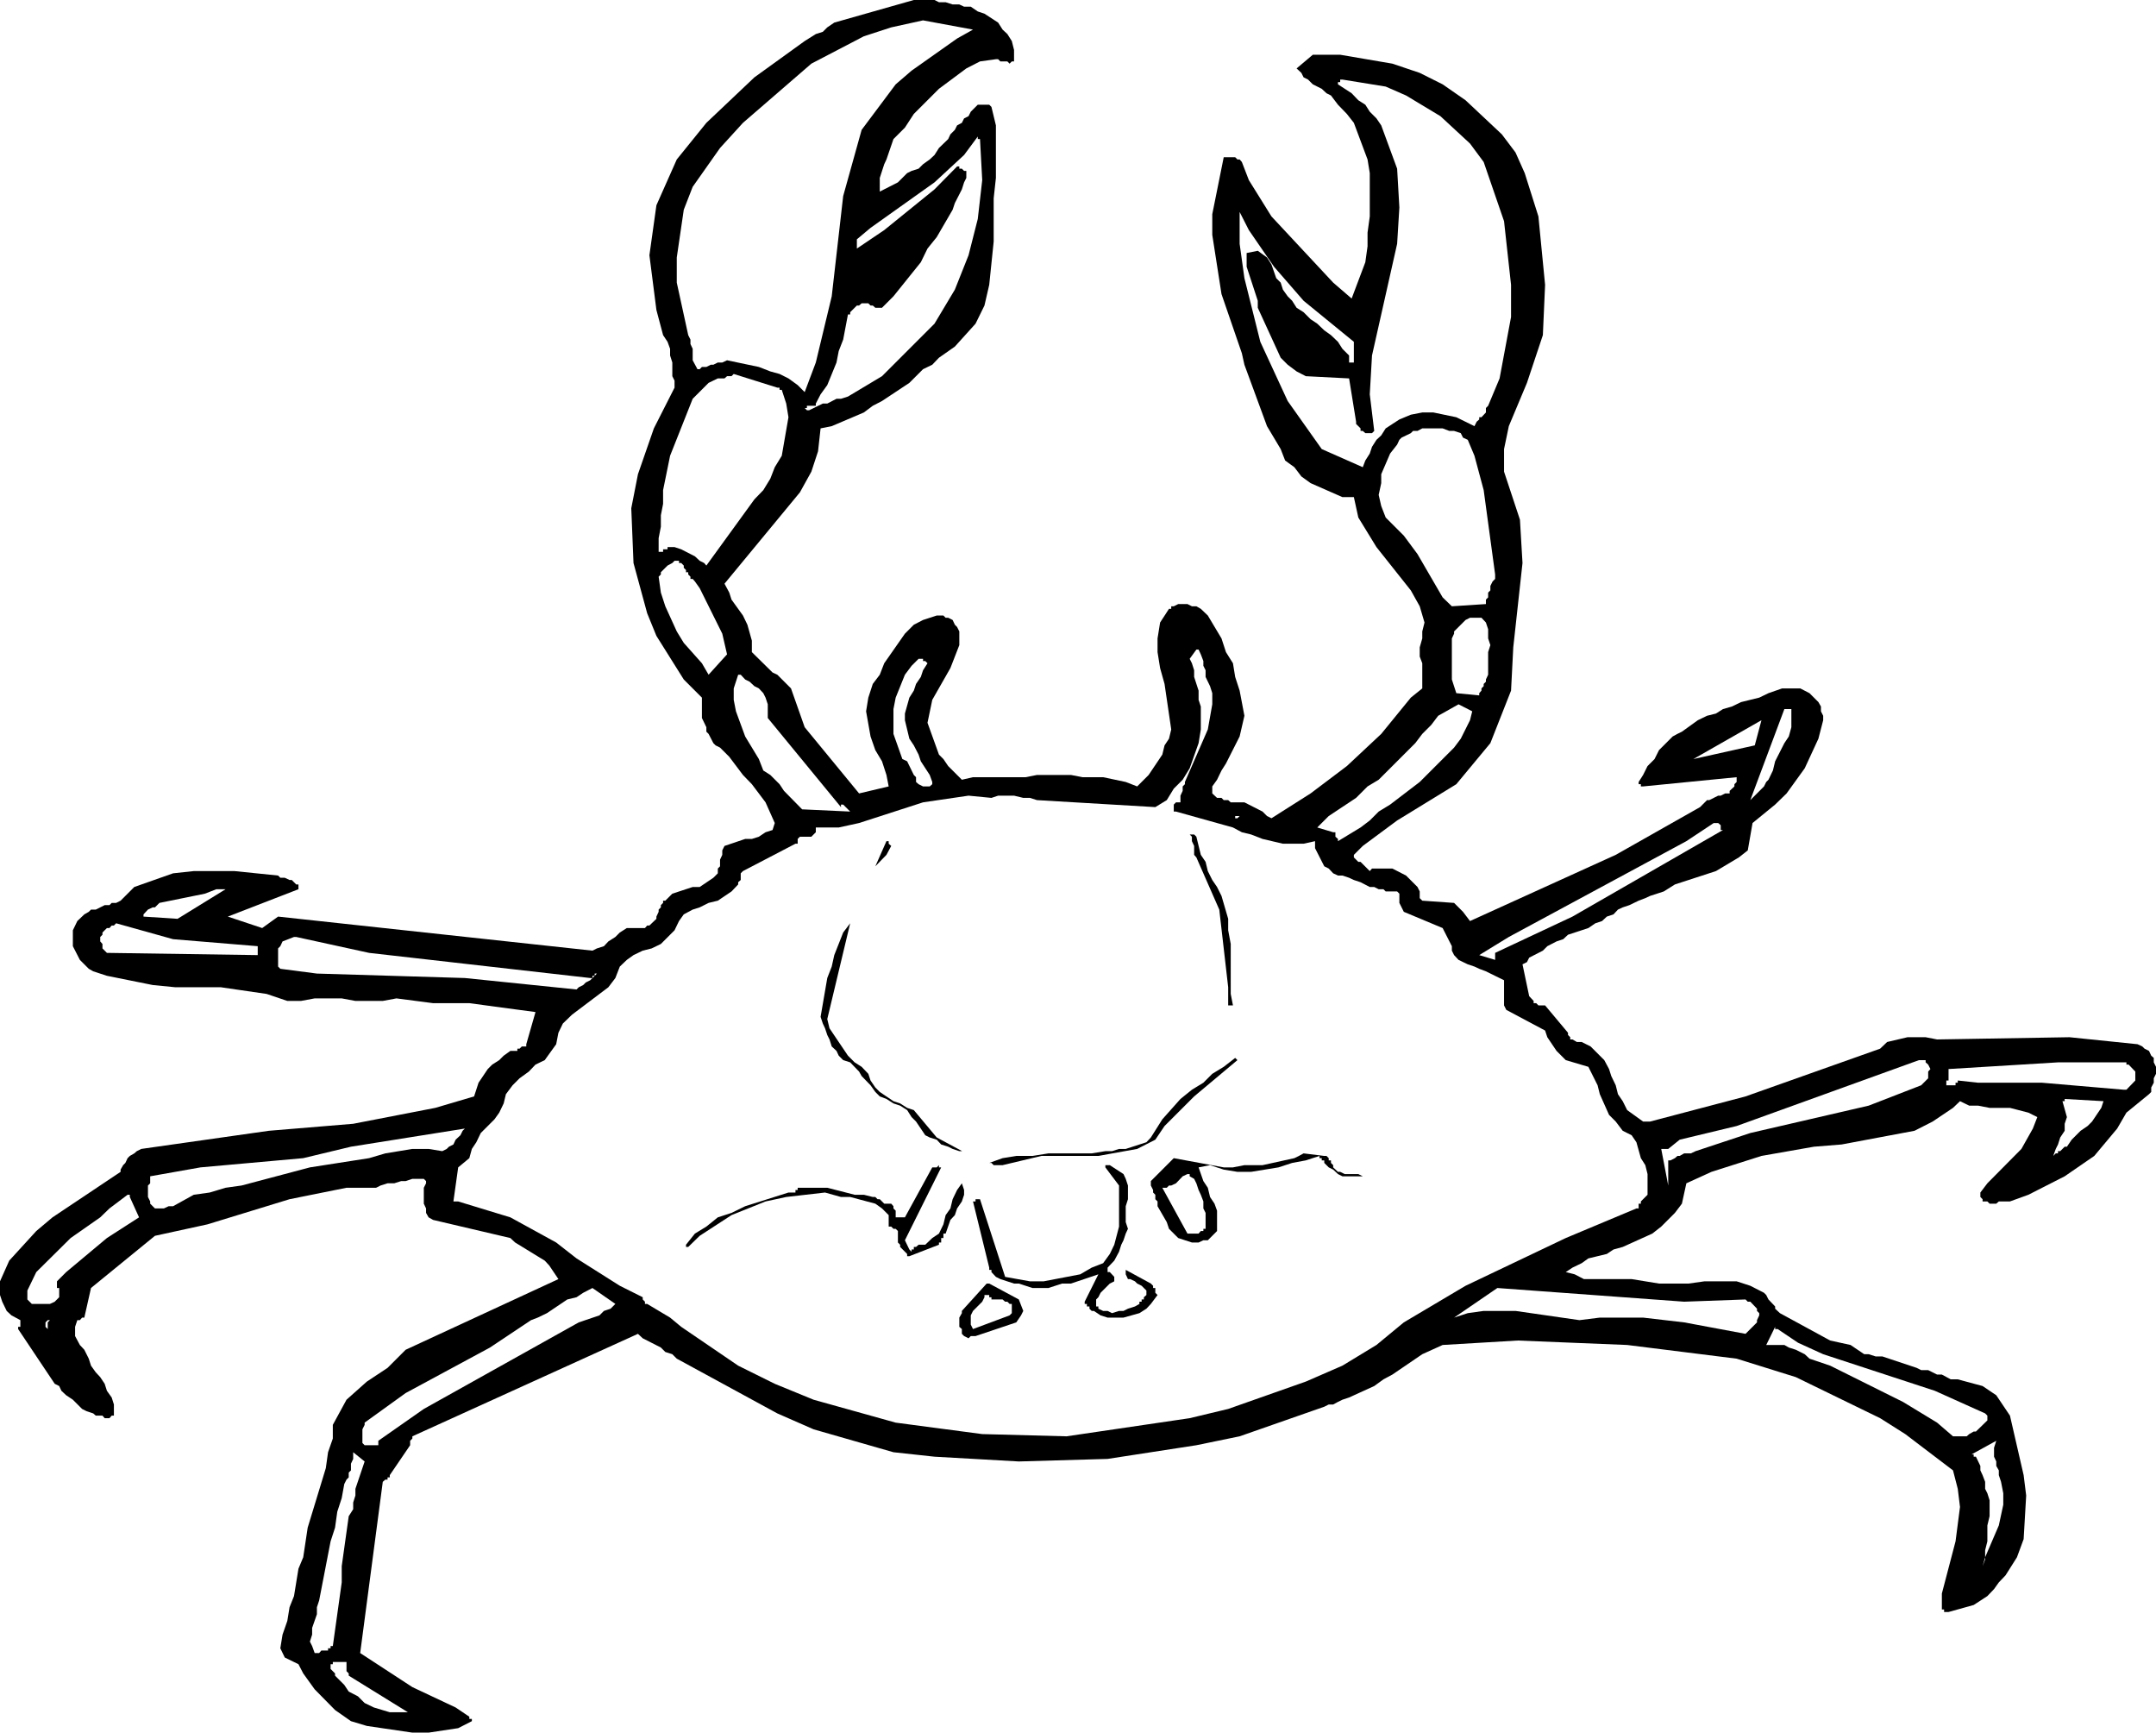 <?xml version="1.0" encoding="UTF-8" standalone="no"?>
<svg xmlns:xlink="http://www.w3.org/1999/xlink" height="272.2px" width="338.8px" xmlns="http://www.w3.org/2000/svg">
  <g transform="matrix(1.0, 0.0, 0.0, 1.0, -40.45, -6.05)">
    <path d="M326.6 117.8 L326.95 118.5 326.95 119.2 326.2 122.1 324.05 126.75 321.2 130.7 319.4 132.45 315.85 135.35 315.1 139.65 313.7 140.75 310.1 142.9 303.65 145.0 301.9 146.1 299.75 146.8 299.0 147.15 297.95 147.55 296.5 148.25 295.45 148.6 294.7 148.95 294.0 149.7 292.95 150.05 292.2 150.75 291.15 151.1 290.05 151.85 286.85 152.9 286.1 153.6 285.05 153.95 283.6 154.7 282.9 155.4 280.75 156.5 280.4 157.2 279.7 157.55 280.75 162.55 281.45 163.3 281.45 163.65 281.85 163.65 282.2 164.0 283.25 164.0 286.85 168.3 286.85 168.65 287.2 169.0 287.2 169.35 287.55 169.35 288.25 169.75 289.0 169.75 290.4 170.45 292.55 172.6 293.3 174.0 293.65 175.1 294.35 176.55 294.7 177.95 295.45 179.05 296.15 180.45 298.65 182.25 299.75 182.25 314.75 178.3 335.9 170.8 337.0 169.75 340.2 169.0 343.05 169.0 344.85 169.35 365.65 169.0 376.35 170.1 377.1 170.45 377.45 170.8 378.15 171.15 378.5 171.9 378.9 172.25 378.9 172.95 379.25 173.65 379.25 174.75 378.9 175.45 378.9 176.15 378.5 176.9 378.5 177.6 378.15 177.95 374.6 180.85 373.15 183.35 369.55 187.65 364.9 190.85 359.2 193.75 356.3 194.8 354.55 194.8 354.15 195.15 353.1 195.15 352.75 194.8 352.0 194.8 352.0 194.45 351.65 194.1 351.65 193.4 352.75 191.95 358.1 186.55 359.9 183.35 360.6 181.55 359.2 180.85 356.3 180.1 353.1 180.1 351.3 179.75 349.9 179.75 348.45 179.05 347.35 180.1 344.15 182.25 341.3 183.7 329.85 185.85 325.5 186.2 317.25 187.65 309.4 190.15 305.45 191.95 304.75 195.15 303.65 196.6 301.5 198.75 300.1 199.85 295.45 201.95 294.0 202.35 292.95 203.05 290.05 203.75 289.0 204.5 287.55 205.2 286.5 205.9 287.9 206.25 289.35 207.0 296.85 207.0 301.15 207.7 305.8 207.7 308.3 207.35 313.35 207.35 315.5 208.05 317.65 209.15 318.0 209.5 318.35 210.2 319.4 211.3 319.4 211.65 320.15 212.35 328.05 216.65 331.25 217.35 333.4 218.8 334.1 218.8 335.2 219.15 336.25 219.15 341.65 220.95 342.35 221.3 343.45 221.3 344.85 222.0 345.6 222.0 347.0 222.75 348.1 222.75 352.0 223.8 354.15 225.25 356.3 228.45 358.45 237.8 358.85 241.0 358.45 247.85 357.4 250.7 355.6 253.55 354.55 254.65 353.8 255.7 352.75 256.8 350.6 258.2 346.65 259.3 345.95 259.3 345.95 258.9 345.6 258.9 345.6 256.4 347.75 248.2 348.45 242.8 348.1 239.95 347.35 237.05 339.85 231.35 335.9 228.85 322.65 222.4 313.35 219.5 296.15 217.35 278.95 216.65 267.15 217.35 263.95 218.8 259.25 222.0 257.85 222.75 256.4 223.8 252.45 225.6 251.4 225.95 Q250.65 226.3 249.95 226.7 L249.25 226.7 248.55 227.05 235.25 231.7 228.45 233.1 214.5 235.25 200.55 235.65 187.3 234.9 180.85 234.2 168.3 230.6 162.6 228.1 146.8 219.5 146.1 218.8 145.0 218.45 144.3 217.75 141.45 216.3 140.7 215.6 105.25 231.7 105.25 232.05 104.9 232.4 104.9 233.1 101.7 237.8 101.7 238.15 101.35 238.15 101.35 238.5 101.0 238.5 100.6 238.85 97.05 265.75 105.25 271.1 112.05 274.3 114.2 275.75 114.2 276.1 114.6 276.1 114.6 276.45 112.45 277.55 107.8 278.25 105.25 278.25 98.1 277.2 95.6 276.45 93.1 274.7 89.9 271.45 88.1 268.95 87.35 267.5 85.2 266.45 84.5 265.0 84.85 262.85 85.6 260.7 85.95 258.55 86.65 256.8 87.35 252.5 88.1 250.7 88.8 246.05 91.65 236.7 92.0 234.2 92.75 232.05 92.75 229.9 94.9 225.95 98.1 223.1 101.35 220.95 104.2 218.1 128.2 207.0 126.75 204.85 126.05 204.1 121.4 201.25 120.65 200.55 108.5 197.7 107.8 197.3 107.4 196.6 107.4 195.9 107.05 195.15 107.05 192.65 107.4 191.95 107.4 191.6 107.05 191.25 105.25 191.25 104.2 191.6 103.5 191.6 102.4 191.95 101.35 191.95 100.25 192.3 99.55 192.65 94.9 192.65 85.95 194.45 73.05 198.4 64.8 200.2 54.75 208.4 53.7 213.05 53.35 213.05 53.0 213.45 52.6 213.45 52.25 214.5 52.25 215.95 53.0 217.35 53.7 218.1 54.4 219.5 54.75 220.6 55.5 221.65 56.2 222.4 56.9 223.45 57.25 224.55 58.0 225.6 58.35 226.7 58.35 228.45 58.0 228.45 57.65 228.85 56.9 228.85 56.55 228.45 55.5 228.45 55.1 228.1 54.05 227.75 53.35 227.4 51.9 225.95 50.85 225.25 50.1 224.55 49.75 223.8 49.05 223.45 43.3 214.85 43.3 214.5 43.65 214.5 43.65 213.45 42.25 212.7 41.5 212.0 40.8 210.55 40.45 209.5 40.45 207.35 41.9 204.1 46.15 199.45 48.7 197.3 59.4 190.15 59.4 189.8 59.8 189.1 60.15 188.75 60.5 188.0 60.85 187.65 61.55 187.25 61.95 186.9 62.65 186.55 82.7 183.7 95.95 182.6 108.85 180.1 114.95 178.3 115.65 176.15 117.1 174.0 117.8 173.3 118.9 172.6 119.6 171.9 120.65 171.15 121.75 171.15 121.75 170.8 122.1 170.8 122.45 170.45 123.15 170.45 123.15 170.1 124.6 165.05 114.2 163.65 108.5 163.65 102.75 162.9 100.6 163.3 96.3 163.3 94.15 162.9 89.9 162.9 87.75 163.3 85.6 163.3 82.35 162.2 75.15 161.15 68.0 161.15 64.45 160.8 57.25 159.35 55.1 158.65 54.4 158.25 53.0 156.85 51.9 154.7 51.9 152.2 52.6 150.75 53.7 149.7 54.4 149.3 54.75 148.95 55.5 148.95 56.9 148.25 57.65 148.25 58.0 147.9 58.7 147.9 59.4 147.55 61.55 145.4 67.65 143.25 70.9 142.9 77.3 142.9 84.15 143.6 84.5 143.95 85.2 143.95 85.95 144.3 86.3 144.3 87.0 145.0 87.35 145.0 87.35 145.75 76.25 150.05 81.65 151.85 84.15 150.05 133.55 155.4 134.25 155.05 135.35 154.7 136.05 153.95 137.15 153.25 137.85 152.55 138.95 151.85 141.8 151.85 142.15 151.45 142.5 151.45 143.6 150.4 143.6 150.05 143.95 149.3 143.95 148.95 144.3 148.6 144.3 148.25 144.65 147.9 144.65 147.55 145.0 147.55 146.1 146.45 149.3 145.4 150.4 145.4 152.55 143.95 153.25 143.25 153.25 142.5 153.6 142.15 153.6 141.1 153.95 140.35 153.95 139.65 154.3 138.95 157.55 137.85 158.6 137.85 159.7 137.5 160.75 136.8 161.85 136.45 162.2 135.35 160.75 132.1 158.6 129.25 157.2 127.8 155.05 124.95 153.6 123.5 152.9 123.15 152.55 122.8 151.8 121.35 151.45 121.0 151.45 120.3 150.75 118.85 150.75 115.65 147.9 112.8 143.6 105.95 142.15 102.4 140.0 94.5 139.65 85.9 140.7 80.55 143.2 73.35 146.45 66.95 146.45 65.85 146.1 65.15 146.1 63.0 145.75 61.9 145.75 60.85 145.35 59.75 144.65 58.7 143.6 54.75 142.5 46.15 143.6 38.3 146.8 31.1 151.45 25.35 159.0 18.2 166.9 12.5 168.65 11.4 169.75 11.05 170.45 10.35 171.55 9.6 184.05 6.05 187.3 6.05 188.0 6.4 189.05 6.4 190.15 6.75 191.2 6.75 191.95 7.1 193.0 7.1 194.1 7.85 195.15 8.2 197.3 9.6 198.0 10.7 198.75 11.4 199.45 12.5 199.8 13.9 199.8 15.7 199.45 15.7 199.1 16.05 198.75 15.7 197.65 15.7 197.3 15.35 196.95 15.35 194.45 15.7 192.3 16.8 188.0 20.0 184.05 23.95 182.65 26.1 180.85 27.9 179.75 31.1 179.4 31.85 178.7 34.0 178.7 36.15 181.55 34.7 183.0 33.25 183.7 32.9 184.8 32.55 185.5 31.85 186.55 31.1 187.3 30.4 188.0 29.3 189.45 27.9 189.8 27.15 190.5 26.45 190.85 25.75 191.6 25.35 191.95 24.65 192.65 24.3 193.0 23.6 194.1 22.5 195.9 22.5 196.25 22.85 196.95 25.75 196.95 34.0 196.6 37.2 196.6 44.0 195.9 50.8 195.15 54.05 193.75 56.9 190.5 60.5 188.0 62.25 186.95 63.35 185.5 64.05 183.35 66.2 179.05 69.05 177.6 69.8 176.2 70.85 171.15 73.0 169.4 73.35 169.0 76.95 167.95 80.15 166.15 83.4 154.3 97.75 155.05 99.15 155.4 100.25 157.2 102.75 157.9 104.2 158.6 106.7 158.6 108.5 161.85 111.7 162.6 112.05 164.75 114.2 166.9 120.3 175.45 130.7 180.1 129.6 179.75 127.8 179.05 125.65 178.0 123.9 177.25 121.75 176.55 117.8 176.9 115.65 177.6 113.5 178.7 112.05 179.4 110.25 182.65 105.6 184.05 104.2 185.5 103.45 187.65 102.75 188.7 102.75 189.05 103.1 189.45 103.1 190.15 103.45 190.5 104.2 190.85 104.55 191.2 105.25 191.2 107.4 189.8 111.0 186.95 116.0 186.2 119.6 188.0 124.6 188.7 125.3 189.45 126.4 191.6 128.55 193.35 128.15 201.6 128.15 203.4 127.8 208.75 127.8 210.55 128.15 213.8 128.15 217.35 128.9 219.15 129.6 220.95 127.8 223.1 124.6 223.45 123.15 224.15 122.1 224.5 120.65 223.45 113.5 222.75 111.0 222.35 108.5 222.35 106.35 222.75 103.85 224.15 101.7 224.5 101.7 224.5 101.3 224.9 101.3 225.6 100.95 227.05 100.95 227.75 101.3 228.45 101.3 229.15 101.7 230.25 102.75 232.4 106.35 233.1 108.5 234.2 110.25 234.55 112.4 235.25 114.55 236.0 118.5 235.25 121.75 233.1 126.0 232.4 127.1 231.7 128.55 230.95 129.6 230.95 130.7 231.7 131.4 232.4 131.4 232.75 131.75 233.45 131.75 233.85 132.1 236.0 132.1 238.85 133.55 239.55 134.25 240.25 134.6 246.4 130.7 252.1 126.4 257.5 121.35 262.15 115.65 263.95 114.2 263.95 110.25 263.55 109.2 263.55 107.75 263.95 106.35 263.95 105.25 264.3 103.85 263.55 101.3 262.15 98.8 256.75 92.0 253.9 87.35 253.2 84.15 251.4 84.15 246.4 81.95 244.95 80.9 243.85 79.45 242.4 78.4 241.7 76.6 239.55 73.0 236.0 63.35 235.6 61.55 232.4 52.25 230.95 42.95 230.95 39.7 232.75 30.75 234.55 30.75 234.9 31.1 235.25 31.1 235.6 31.5 236.7 34.35 240.25 40.05 249.95 50.45 252.85 52.95 255.0 47.25 255.35 44.75 255.35 42.6 255.7 40.05 255.7 33.25 255.35 31.1 253.2 25.35 252.1 23.95 250.7 22.5 249.6 21.05 248.9 20.7 248.15 20.0 246.75 19.3 246.0 18.55 245.3 18.2 244.95 17.5 244.2 16.8 246.75 14.65 251.05 14.65 259.25 16.05 263.55 17.5 267.15 19.3 270.75 21.8 276.45 27.15 278.6 30.0 280.05 33.25 282.2 40.05 283.25 50.8 282.9 58.7 280.4 66.2 277.55 73.0 276.8 76.6 276.8 80.15 279.3 87.7 279.7 94.5 278.25 107.75 277.9 114.55 274.65 122.8 269.3 129.25 260.0 134.95 254.6 138.95 253.2 140.35 253.2 140.75 253.9 141.45 254.25 141.45 255.7 142.9 256.05 142.5 259.25 142.5 261.4 143.6 263.2 145.4 263.55 146.1 263.55 147.15 263.95 147.55 268.95 147.9 270.35 149.3 271.45 150.75 294.35 140.35 307.6 132.85 308.7 131.75 309.05 131.75 310.45 131.05 310.85 131.05 311.55 130.7 312.25 130.7 312.25 130.3 313.0 129.6 313.0 129.25 313.35 128.9 313.35 128.15 298.65 129.6 298.3 129.6 298.3 129.25 297.95 129.25 297.95 128.9 298.65 127.8 299.35 126.4 300.45 125.3 301.15 123.9 303.3 121.75 Q304.0 121.35 304.75 121.0 L307.25 119.2 308.7 118.5 310.1 118.15 311.2 117.45 312.6 117.05 314.05 116.35 316.9 115.65 318.35 114.95 320.5 114.2 323.35 114.2 324.8 114.95 326.2 116.35 326.6 117.05 326.6 117.8 M234.55 134.6 L234.9 134.6 235.25 134.25 234.55 134.25 234.55 134.6 M227.4 109.55 L227.75 110.25 228.1 111.35 228.1 112.4 228.8 114.55 228.8 116.0 229.15 117.05 229.15 120.65 228.8 122.8 227.4 126.75 226.3 128.55 224.9 129.95 223.8 131.75 222.0 132.85 203.4 131.75 202.3 131.4 201.25 131.4 199.8 131.05 197.3 131.05 196.25 131.4 192.65 131.05 185.5 132.1 175.45 135.35 172.25 136.05 168.65 136.05 168.65 136.8 167.95 137.5 166.15 137.5 165.8 137.85 165.8 138.6 165.45 138.6 157.2 142.9 156.85 143.25 156.85 144.3 156.45 144.65 156.45 145.0 155.4 146.1 153.25 147.55 151.8 147.9 150.4 148.6 149.3 148.95 147.9 149.7 147.15 150.75 146.45 152.2 144.3 154.35 142.85 155.05 141.45 155.4 140.0 156.1 138.95 156.85 137.85 157.9 137.15 159.7 136.05 161.15 130.35 165.45 128.9 166.85 128.2 168.3 127.85 170.1 126.05 172.6 124.6 173.3 123.55 174.4 122.1 175.45 121.0 176.55 119.95 177.95 119.6 179.4 118.9 180.85 118.15 181.9 116.0 184.05 115.3 185.5 114.6 186.55 114.2 188.0 112.45 189.45 111.7 194.8 112.45 194.8 120.65 197.3 127.85 201.25 131.05 203.75 137.85 208.05 141.45 209.85 141.45 210.2 141.8 210.55 141.8 210.9 142.15 210.9 145.75 213.05 147.5 214.5 156.45 220.6 162.2 223.45 168.3 225.95 181.2 229.55 194.8 231.35 208.05 231.7 227.4 228.85 233.45 227.4 245.65 223.1 251.4 220.6 256.75 217.35 261.05 213.8 270.75 208.05 286.5 200.55 297.6 195.9 297.95 195.9 297.95 195.15 298.3 195.15 298.3 194.8 299.35 193.75 299.35 190.5 299.0 189.1 298.3 188.0 297.6 185.5 296.85 184.4 295.45 183.7 294.35 182.25 293.3 181.2 291.85 177.95 291.5 176.55 290.05 173.65 286.5 172.6 285.05 171.15 283.6 169.0 283.25 167.95 277.15 164.7 276.8 164.0 276.8 160.05 273.95 158.65 272.9 158.25 272.15 157.9 271.1 157.55 269.65 156.85 268.95 156.1 268.6 155.4 268.6 154.7 267.15 151.85 261.05 149.3 260.35 147.9 260.35 146.45 260.0 146.1 258.2 146.1 257.85 145.75 257.1 145.75 256.4 145.4 255.7 145.4 254.25 144.65 253.2 144.3 252.45 143.95 251.4 143.6 250.7 143.6 249.95 143.25 249.25 142.5 248.55 142.15 247.1 139.3 247.1 138.2 245.3 138.6 242.05 138.6 238.85 137.85 237.05 137.15 235.6 136.8 234.2 136.05 225.25 133.55 224.9 133.55 224.9 132.45 225.25 132.1 225.95 132.1 225.95 131.05 226.3 130.3 226.3 129.6 226.65 129.25 226.65 128.9 230.25 120.65 230.95 116.7 230.95 114.95 230.6 113.85 229.9 112.4 229.9 111.35 229.55 110.65 229.55 109.9 229.15 108.85 228.8 108.1 228.45 108.1 227.4 109.55 M162.95 66.95 L162.6 66.95 155.75 64.8 155.4 65.15 154.7 65.15 154.3 65.5 153.25 65.5 151.8 66.2 149.3 68.7 145.75 77.65 144.65 83.05 144.65 85.2 144.3 87.0 144.3 88.8 143.95 90.6 143.95 92.75 144.65 92.75 144.65 92.35 145.35 92.35 145.35 92.0 146.45 92.0 147.5 92.35 149.65 93.45 150.4 94.15 151.1 94.5 151.45 94.9 159.0 84.5 160.4 83.05 161.5 81.25 162.2 79.45 163.3 77.65 164.35 71.6 164.0 69.45 163.3 67.3 162.95 67.3 162.95 66.95 M177.25 41.85 L175.1 43.65 175.1 45.1 179.4 42.2 187.3 35.8 190.85 32.2 191.2 32.2 191.2 32.55 191.6 32.55 191.95 32.9 192.3 32.9 192.3 34.0 191.95 34.7 191.6 35.8 190.5 37.95 190.15 39.0 187.65 43.3 186.2 45.1 185.15 47.25 180.85 52.6 179.05 54.4 178.0 54.4 177.6 54.05 177.25 54.05 176.9 53.7 175.85 53.7 175.45 54.05 175.1 54.05 174.05 55.1 174.05 55.45 173.7 55.45 172.95 59.4 172.25 61.2 171.9 63.0 170.45 66.55 169.4 68.0 168.65 69.45 168.65 69.8 167.25 69.8 167.25 70.15 166.9 70.15 167.25 70.5 167.6 70.5 169.75 69.45 170.45 69.45 171.9 68.7 172.6 68.7 173.7 68.35 179.05 65.15 187.3 56.9 190.5 51.55 192.65 46.15 194.1 40.45 194.8 34.35 194.45 27.9 194.1 27.9 194.1 27.5 191.95 30.4 187.3 34.7 177.25 41.85 M183.7 17.15 L190.85 12.1 193.35 10.7 185.5 9.25 180.5 10.35 176.2 11.75 167.95 16.05 157.2 25.35 153.6 29.3 149.3 35.4 147.9 39.0 146.8 46.5 146.8 50.45 148.6 58.7 148.95 59.4 148.95 60.1 149.3 60.85 149.3 62.65 150.05 64.05 150.4 64.05 150.75 63.7 151.45 63.7 152.15 63.35 152.55 63.35 153.25 63.0 153.95 63.0 154.7 62.65 159.7 63.7 161.5 64.4 162.95 64.8 164.35 65.5 165.8 66.55 166.9 67.65 168.65 63.0 171.15 52.6 172.95 36.85 175.85 26.45 181.2 19.3 183.7 17.15 M267.15 73.35 L263.95 73.35 263.2 73.75 262.5 73.75 262.15 74.1 260.7 74.8 260.35 75.15 260.0 75.9 258.9 77.3 257.5 80.55 257.5 81.95 257.1 83.8 257.5 85.55 258.2 87.35 261.05 90.2 263.2 93.1 267.15 99.9 268.6 101.3 273.95 100.95 273.95 100.25 274.3 99.9 274.3 99.15 274.65 98.8 274.65 98.1 275.0 97.4 275.4 97.0 275.4 96.3 273.6 83.05 272.15 77.65 271.1 75.15 270.35 74.8 270.0 74.1 268.95 73.75 268.2 73.75 267.15 73.35 M251.4 18.55 L251.05 18.55 251.05 18.95 250.7 18.95 250.7 19.3 252.85 20.7 253.9 21.8 255.0 22.5 255.7 23.6 256.75 24.65 257.5 25.75 260.0 32.55 260.35 38.65 260.0 44.35 256.05 61.9 255.7 68.0 256.4 73.75 256.05 74.1 255.0 74.1 254.6 73.75 254.25 73.75 254.25 73.35 253.55 72.65 253.55 72.3 252.45 65.5 245.65 65.15 244.2 64.4 242.8 63.35 241.7 62.25 238.1 54.4 238.1 53.3 236.35 47.95 236.35 45.8 238.1 45.45 239.55 46.5 240.25 47.6 241.0 49.75 241.7 50.45 242.05 51.55 242.8 52.6 243.5 53.3 244.2 54.4 245.3 55.1 246.4 56.2 247.45 56.9 248.55 57.95 249.6 58.7 250.7 59.75 251.4 60.85 252.45 61.9 252.45 63.0 253.2 63.0 253.2 59.75 245.3 53.3 240.65 47.95 236.7 42.2 235.25 39.35 235.25 44.35 236.0 49.75 238.5 59.75 242.8 69.05 248.15 76.6 254.6 79.45 255.0 78.4 255.7 77.3 256.05 76.25 256.75 75.15 257.5 74.45 258.2 73.35 260.35 71.95 262.15 71.2 263.95 70.85 265.7 70.85 269.3 71.6 272.15 73.0 272.5 72.3 272.9 71.95 272.9 71.6 273.25 71.6 273.95 70.85 273.95 70.15 274.3 69.8 276.1 65.5 277.9 55.85 277.9 50.8 276.8 40.8 273.6 31.5 271.45 28.6 266.8 24.3 261.4 21.05 258.2 19.65 251.4 18.55 M350.6 234.9 L350.95 234.9 351.65 236.35 351.65 237.05 352.0 237.8 352.4 238.85 352.4 239.95 352.75 240.65 353.1 241.75 353.1 244.25 352.75 245.7 352.75 248.2 352.4 249.6 352.4 250.7 352.0 252.1 352.4 251.05 352.4 250.7 354.55 245.7 355.25 242.45 355.25 240.65 354.9 238.85 354.55 237.8 354.55 237.05 354.15 236.35 354.15 235.65 353.8 234.9 353.8 233.5 354.15 232.4 350.25 234.55 350.6 234.55 350.6 234.9 M324.05 218.8 L324.8 219.5 328.05 220.6 339.5 226.3 344.85 229.55 347.35 231.7 349.5 231.7 349.9 231.35 350.6 230.95 350.95 230.95 352.75 229.2 352.75 228.45 352.4 228.1 344.5 224.55 326.95 218.8 323.0 217.0 319.8 214.85 319.4 214.85 319.4 214.5 318.0 217.35 320.85 217.35 321.55 217.75 322.65 218.1 324.05 218.8 M363.85 185.85 L363.5 186.55 363.1 187.65 363.5 187.25 363.85 187.25 363.85 186.9 364.2 186.9 364.9 186.2 365.25 186.2 366.0 185.1 367.4 183.7 368.5 182.95 369.2 182.25 370.65 180.1 371.0 179.05 364.9 178.7 364.9 179.05 364.55 179.05 365.25 181.55 364.9 182.6 364.9 183.7 364.2 184.75 363.85 185.85 M347.75 176.55 L347.75 176.15 348.1 176.15 348.1 175.8 351.3 176.15 361.35 176.15 374.2 177.25 374.6 177.25 376.0 175.8 376.0 174.4 374.95 173.3 374.6 173.3 374.6 172.95 363.85 172.95 346.65 174.0 346.65 175.8 346.3 175.8 346.3 176.55 347.75 176.55 M343.05 172.6 L342.0 172.6 313.35 182.95 304.4 185.1 302.6 186.55 301.5 186.55 302.6 192.3 302.6 188.35 302.95 188.35 303.65 188.0 304.05 187.65 304.4 187.65 305.1 187.25 306.15 187.25 306.9 186.9 315.5 184.05 334.1 179.75 342.35 176.55 343.45 175.45 343.45 174.4 343.8 174.0 343.45 173.3 343.05 172.95 343.05 172.6 M228.45 137.5 L229.15 140.35 229.9 141.45 230.25 142.9 230.95 144.3 231.7 145.4 232.4 146.8 233.45 150.4 233.45 152.2 233.85 154.35 233.85 162.2 234.2 164.0 233.45 164.0 233.45 161.15 232.05 148.95 228.45 140.75 228.1 140.35 228.1 138.95 227.75 138.2 227.75 137.5 227.4 137.15 228.1 137.15 228.45 137.5 M172.95 132.45 L172.6 132.45 172.6 132.85 161.1 118.85 161.1 116.7 160.75 115.65 160.4 114.95 159.7 114.2 159.0 113.85 158.25 113.15 157.55 112.8 156.85 112.05 156.45 112.05 155.75 114.2 155.75 116.0 156.1 117.8 157.55 121.75 159.7 125.3 160.4 127.1 161.5 127.8 162.95 129.25 163.65 130.3 166.5 133.2 174.05 133.55 172.95 132.45 M184.8 109.55 L183.7 110.65 182.65 112.05 181.2 115.65 180.85 117.45 180.85 121.35 182.25 125.3 183.0 125.65 184.05 127.8 184.4 128.15 184.4 128.9 184.8 129.25 185.5 129.6 186.55 129.6 186.95 129.25 186.95 128.9 186.55 127.8 185.15 125.65 184.8 124.6 184.05 123.15 183.35 122.1 182.65 119.2 182.65 118.15 183.35 115.65 184.05 114.55 184.4 113.5 185.15 112.4 185.5 111.35 186.2 110.25 185.85 109.9 185.5 109.9 185.5 109.55 184.8 109.55 M180.1 138.2 L180.1 138.6 180.5 138.95 179.75 140.35 178.0 142.15 179.75 138.2 180.1 138.2 M174.05 151.1 L170.45 166.15 170.8 167.6 173.7 171.9 174.75 172.95 175.85 173.65 176.9 174.75 177.25 175.8 178.0 176.9 178.7 177.6 180.85 179.05 181.9 179.4 183.0 180.1 184.05 180.45 187.65 184.75 191.65 186.9 191.2 186.9 190.15 186.55 189.45 186.2 188.35 185.85 187.65 185.1 186.55 184.75 185.85 184.4 184.4 182.25 183.7 181.55 183.0 180.45 181.9 179.75 180.85 179.4 179.75 178.7 178.7 178.3 178.0 177.6 177.25 176.55 175.85 175.1 175.45 174.4 174.05 172.95 172.95 172.6 172.25 171.9 171.9 171.15 171.15 170.45 170.8 169.35 170.45 168.65 170.1 167.6 169.75 166.85 169.4 165.8 170.45 159.7 171.15 157.9 171.55 156.1 172.95 152.55 174.05 151.1 M164.0 194.1 L160.75 194.8 155.4 196.95 150.4 200.2 148.6 201.95 148.25 201.95 148.25 201.6 149.65 199.85 151.45 198.75 153.25 197.3 155.4 196.6 157.55 195.55 164.35 193.4 165.45 193.4 165.45 193.0 165.8 193.0 165.8 192.65 170.45 192.65 174.75 193.75 176.2 193.75 177.6 194.1 178.0 194.1 178.35 194.45 178.7 194.45 179.4 195.15 180.5 195.15 180.85 195.55 180.85 195.9 181.2 196.25 181.2 197.3 182.65 197.3 186.95 189.45 187.65 189.45 188.0 189.1 188.0 189.45 188.35 189.45 182.65 200.9 183.35 202.35 183.7 202.7 183.7 202.35 184.05 202.35 184.05 201.95 184.4 201.95 184.8 201.6 185.85 201.6 186.95 200.55 188.0 199.85 188.7 198.4 189.05 196.95 189.8 195.9 190.15 194.45 190.85 193.0 191.6 191.95 191.95 193.0 191.95 193.75 191.6 194.8 190.85 195.9 190.5 196.95 189.8 197.7 189.05 199.85 188.7 199.85 188.7 200.55 188.35 200.55 188.35 201.25 188.0 201.25 188.0 201.6 183.35 203.4 183.0 203.4 183.0 203.05 181.9 201.95 181.9 201.6 181.55 201.25 181.55 199.45 181.2 199.1 180.85 199.1 180.5 198.75 180.1 198.75 180.1 196.95 179.05 195.9 178.0 195.15 174.05 194.1 172.6 194.1 170.1 193.4 164.0 194.1 M196.6 189.1 L196.25 188.75 195.9 188.75 198.0 188.0 200.15 187.65 202.7 187.65 205.2 187.25 212.0 187.25 214.15 186.9 215.2 186.9 216.3 186.55 217.35 186.55 220.6 185.5 221.3 184.75 223.1 181.9 225.95 178.7 227.75 177.25 229.55 176.15 230.95 174.75 232.75 173.65 234.55 172.25 234.9 172.6 228.1 178.3 223.45 182.95 222.0 185.1 219.15 186.55 213.05 187.65 204.1 187.65 198.0 189.1 196.6 189.1 M193.75 194.8 L193.75 194.45 194.45 194.45 198.4 206.65 202.3 207.35 204.45 207.35 210.2 206.25 212.0 205.2 213.8 204.5 214.85 203.05 215.55 201.6 216.3 198.75 216.3 192.3 214.15 189.45 214.15 189.1 214.85 189.1 217.0 190.5 217.35 191.25 217.7 192.3 217.7 194.45 217.35 195.55 217.35 198.05 217.7 199.1 217.35 199.85 217.0 200.9 216.65 201.6 216.3 202.7 215.55 204.1 214.5 205.2 214.5 205.9 214.85 205.9 215.55 206.65 215.55 207.35 214.85 207.7 213.4 209.15 213.05 209.85 212.7 210.2 212.7 211.3 213.05 211.3 213.05 211.65 213.8 212.0 214.5 212.0 215.2 212.35 216.3 212.0 217.0 212.0 217.7 211.65 218.8 211.3 219.5 210.9 219.5 210.55 219.85 210.55 219.85 210.2 220.2 210.2 220.2 209.85 220.6 209.5 220.6 208.8 219.85 208.05 219.15 207.7 218.8 207.35 218.05 207.0 217.7 207.0 217.35 206.25 217.35 205.55 221.3 207.7 221.65 208.05 221.65 208.4 222.0 208.4 222.0 209.15 222.35 209.5 221.3 210.9 220.6 211.65 219.5 212.35 217.0 213.05 214.5 213.05 213.4 212.7 212.35 212.0 212.0 212.0 211.65 211.65 211.65 211.3 211.25 211.3 211.25 210.9 210.9 210.9 210.9 210.55 213.05 206.25 208.75 207.7 207.35 207.7 205.2 208.4 202.7 208.4 200.55 207.7 199.8 207.7 197.65 207.0 196.95 206.65 196.25 205.9 196.25 205.55 195.9 205.55 195.9 205.2 193.35 194.8 193.75 194.8 M222.0 194.45 L222.0 193.75 221.65 193.4 221.65 193.0 221.3 192.3 221.3 191.6 224.9 188.0 232.75 189.45 234.2 189.45 236.0 189.1 238.85 189.1 243.85 188.0 Q244.6 187.65 245.3 187.25 L248.55 187.65 248.9 187.65 249.25 188.0 249.25 188.35 249.6 188.35 249.6 188.75 249.95 189.1 249.95 189.45 250.7 190.15 251.05 190.15 251.75 190.5 253.9 190.5 254.6 190.85 251.4 190.85 250.7 190.5 249.95 189.8 249.25 189.45 248.55 188.75 248.55 188.35 248.15 188.35 248.15 188.0 247.8 188.0 247.8 187.65 245.65 188.35 243.5 188.75 241.35 189.45 237.05 190.15 234.9 190.15 232.75 189.8 230.6 189.1 228.8 189.45 229.55 191.6 230.25 192.65 230.6 194.1 231.3 195.15 231.7 196.25 231.7 199.45 230.25 200.9 229.55 200.9 228.8 201.25 227.75 201.25 225.6 200.55 224.15 199.1 223.8 198.05 222.35 195.55 222.35 194.8 222.0 194.45 M196.25 209.85 L195.9 209.85 195.9 209.5 195.15 209.5 195.15 209.85 194.8 210.55 193.35 212.0 193.0 212.7 193.0 214.15 193.35 214.85 199.1 212.7 199.45 212.35 199.45 210.9 199.1 210.9 198.75 210.55 198.4 210.55 198.0 210.2 196.25 210.2 196.25 209.85 M316.55 213.45 L316.9 212.7 316.9 212.35 316.55 212.0 316.55 211.65 315.5 210.55 315.1 210.55 314.75 210.2 305.1 210.55 275.75 208.4 268.95 213.05 271.1 212.35 273.6 212.0 278.6 212.0 288.65 213.45 291.85 213.05 298.65 213.05 305.1 213.8 314.75 215.6 316.55 213.8 316.55 213.45 M47.6 213.8 L47.6 214.5 47.95 214.85 47.95 213.8 48.3 213.45 47.95 213.45 47.6 213.8 M94.9 268.6 L94.9 267.15 92.75 267.15 92.75 267.5 92.4 267.5 92.4 268.25 93.1 268.95 93.1 269.3 94.55 270.75 95.25 271.8 96.7 272.55 97.75 273.6 99.2 274.3 101.7 275.05 104.55 275.05 95.25 269.3 95.25 268.95 94.9 268.6 M96.3 239.95 L97.75 235.65 95.95 234.2 95.95 235.25 95.6 236.0 95.6 237.05 95.25 237.4 95.25 238.15 94.9 238.5 94.55 239.2 94.15 241.4 93.45 243.55 93.1 246.05 92.4 248.2 90.6 257.5 90.25 258.55 90.25 259.65 89.5 261.8 89.5 262.85 89.15 263.95 89.5 264.65 89.9 265.75 90.6 265.75 90.95 265.35 92.0 265.35 92.0 265.0 92.4 265.0 92.4 264.65 92.75 264.65 94.15 254.65 94.15 252.1 95.25 244.25 95.95 243.15 95.95 242.1 96.3 241.0 96.3 239.95 M133.55 208.4 Q132.85 208.75 132.1 209.15 L131.05 209.85 129.6 210.2 126.4 212.35 124.95 213.05 123.9 213.45 117.45 217.75 104.2 224.9 97.75 229.55 97.75 229.9 97.4 230.6 97.4 232.75 97.75 233.1 99.9 233.1 99.9 232.4 107.05 227.4 131.4 213.8 134.65 212.7 135.35 212.0 136.4 211.65 137.15 210.9 133.55 208.4 M84.85 153.95 L84.5 154.7 84.15 155.05 84.15 157.9 84.5 158.25 90.25 159.0 113.5 159.7 131.05 161.5 131.4 161.15 132.1 160.8 132.5 160.4 133.2 160.05 133.55 159.7 133.9 159.35 134.25 159.0 133.9 159.0 133.9 159.35 133.55 159.35 133.55 159.7 133.2 159.7 98.45 155.75 87.0 153.25 86.65 153.25 84.85 153.95 M64.05 191.95 L63.7 192.3 63.7 194.1 64.05 194.8 64.05 195.15 64.8 195.9 66.2 195.9 66.95 195.55 67.65 195.55 70.9 193.75 73.4 193.4 75.9 192.65 78.4 192.3 89.15 189.45 98.45 188.0 101.0 187.25 105.25 186.55 107.8 186.55 109.95 186.9 110.65 186.55 111.0 186.2 111.7 185.85 112.05 185.1 112.8 184.4 113.15 183.7 113.5 183.35 95.6 186.2 88.1 188.0 71.95 189.45 64.05 190.85 64.05 191.95 M57.65 195.9 L56.2 197.3 51.55 200.55 46.15 205.9 44.75 208.8 44.75 210.2 45.45 210.9 48.3 210.9 49.05 210.55 49.75 209.85 49.75 208.4 49.4 208.4 49.4 207.35 50.85 205.9 57.25 200.55 62.3 197.3 60.85 194.1 60.85 193.75 60.5 193.75 57.65 195.9 M80.95 156.1 L80.95 154.7 67.65 153.6 58.7 151.1 58.35 151.45 58.0 151.45 57.65 151.85 57.25 151.85 56.55 152.55 56.55 152.9 56.2 153.25 56.2 153.95 56.55 154.35 56.55 155.05 57.25 155.75 80.95 156.1 M74.45 145.75 L72.65 146.45 65.5 147.9 64.8 148.6 64.45 148.6 63.7 148.95 63.0 149.7 63.0 150.05 68.35 150.4 75.9 145.75 74.45 145.75 M146.1 94.5 L145.35 94.9 144.3 95.95 144.3 96.3 143.95 96.65 144.3 99.15 145.0 101.3 146.8 105.25 147.9 107.05 150.75 110.25 151.8 112.05 154.7 108.85 153.95 105.6 150.4 98.45 149.65 97.4 149.3 97.0 148.95 97.0 148.95 96.65 148.6 96.3 148.6 95.95 148.25 95.95 148.25 95.6 147.9 95.25 147.9 94.9 147.5 94.5 147.15 94.5 147.15 94.15 146.45 94.15 146.1 94.5 M266.45 118.5 L265.35 119.95 263.95 121.35 262.85 122.8 257.1 128.55 255.35 129.6 253.55 131.4 249.25 134.25 247.45 136.05 249.95 136.8 250.3 136.8 250.3 137.5 250.7 137.85 250.7 138.2 254.25 136.05 255.7 134.95 257.1 133.55 258.9 132.45 263.55 128.9 268.95 123.5 270.0 122.1 271.45 119.2 271.8 117.8 269.65 116.7 266.45 118.5 M274.3 108.5 L274.65 107.4 274.3 106.35 274.3 104.9 273.95 103.85 273.25 103.1 271.45 103.1 270.75 103.45 268.95 105.25 268.95 105.6 268.6 106.35 268.6 112.8 269.3 114.95 272.9 115.3 272.9 114.95 273.25 114.55 273.25 114.2 273.6 113.85 273.6 113.5 273.95 113.15 273.95 112.8 274.3 112.05 274.3 108.5 M310.85 135.7 L310.45 135.35 309.75 135.35 305.45 138.2 277.55 153.25 272.9 156.1 275.4 156.85 275.4 155.75 287.55 150.05 311.2 136.45 310.85 136.45 310.85 135.7 M316.2 123.15 L317.25 119.2 306.55 125.3 316.2 123.15 M321.95 117.45 L320.85 117.45 315.5 131.75 317.65 129.6 318.0 128.9 318.35 128.55 319.05 127.1 319.4 125.65 320.85 122.8 321.55 121.75 321.95 120.3 321.95 117.45 M227.4 190.5 L227.05 190.5 226.3 190.85 225.25 191.95 224.5 192.3 224.15 192.3 223.8 192.65 223.1 192.65 227.05 199.85 228.8 199.85 229.15 199.45 229.55 199.45 229.55 199.1 229.9 199.1 229.9 196.6 229.55 195.9 229.55 194.8 229.15 193.75 228.8 193.0 228.45 191.95 228.1 191.25 227.4 190.85 227.4 190.5 M195.9 207.7 L200.55 210.2 201.25 212.0 200.9 212.7 200.15 213.8 193.75 215.95 193.0 215.95 192.65 216.3 191.95 215.95 191.6 215.6 191.6 214.85 191.2 214.5 191.2 213.05 191.6 212.35 191.6 212.0 195.5 207.7 195.9 207.7" fill="#000000" fill-rule="evenodd" stroke="none"/>
  </g>
</svg>
